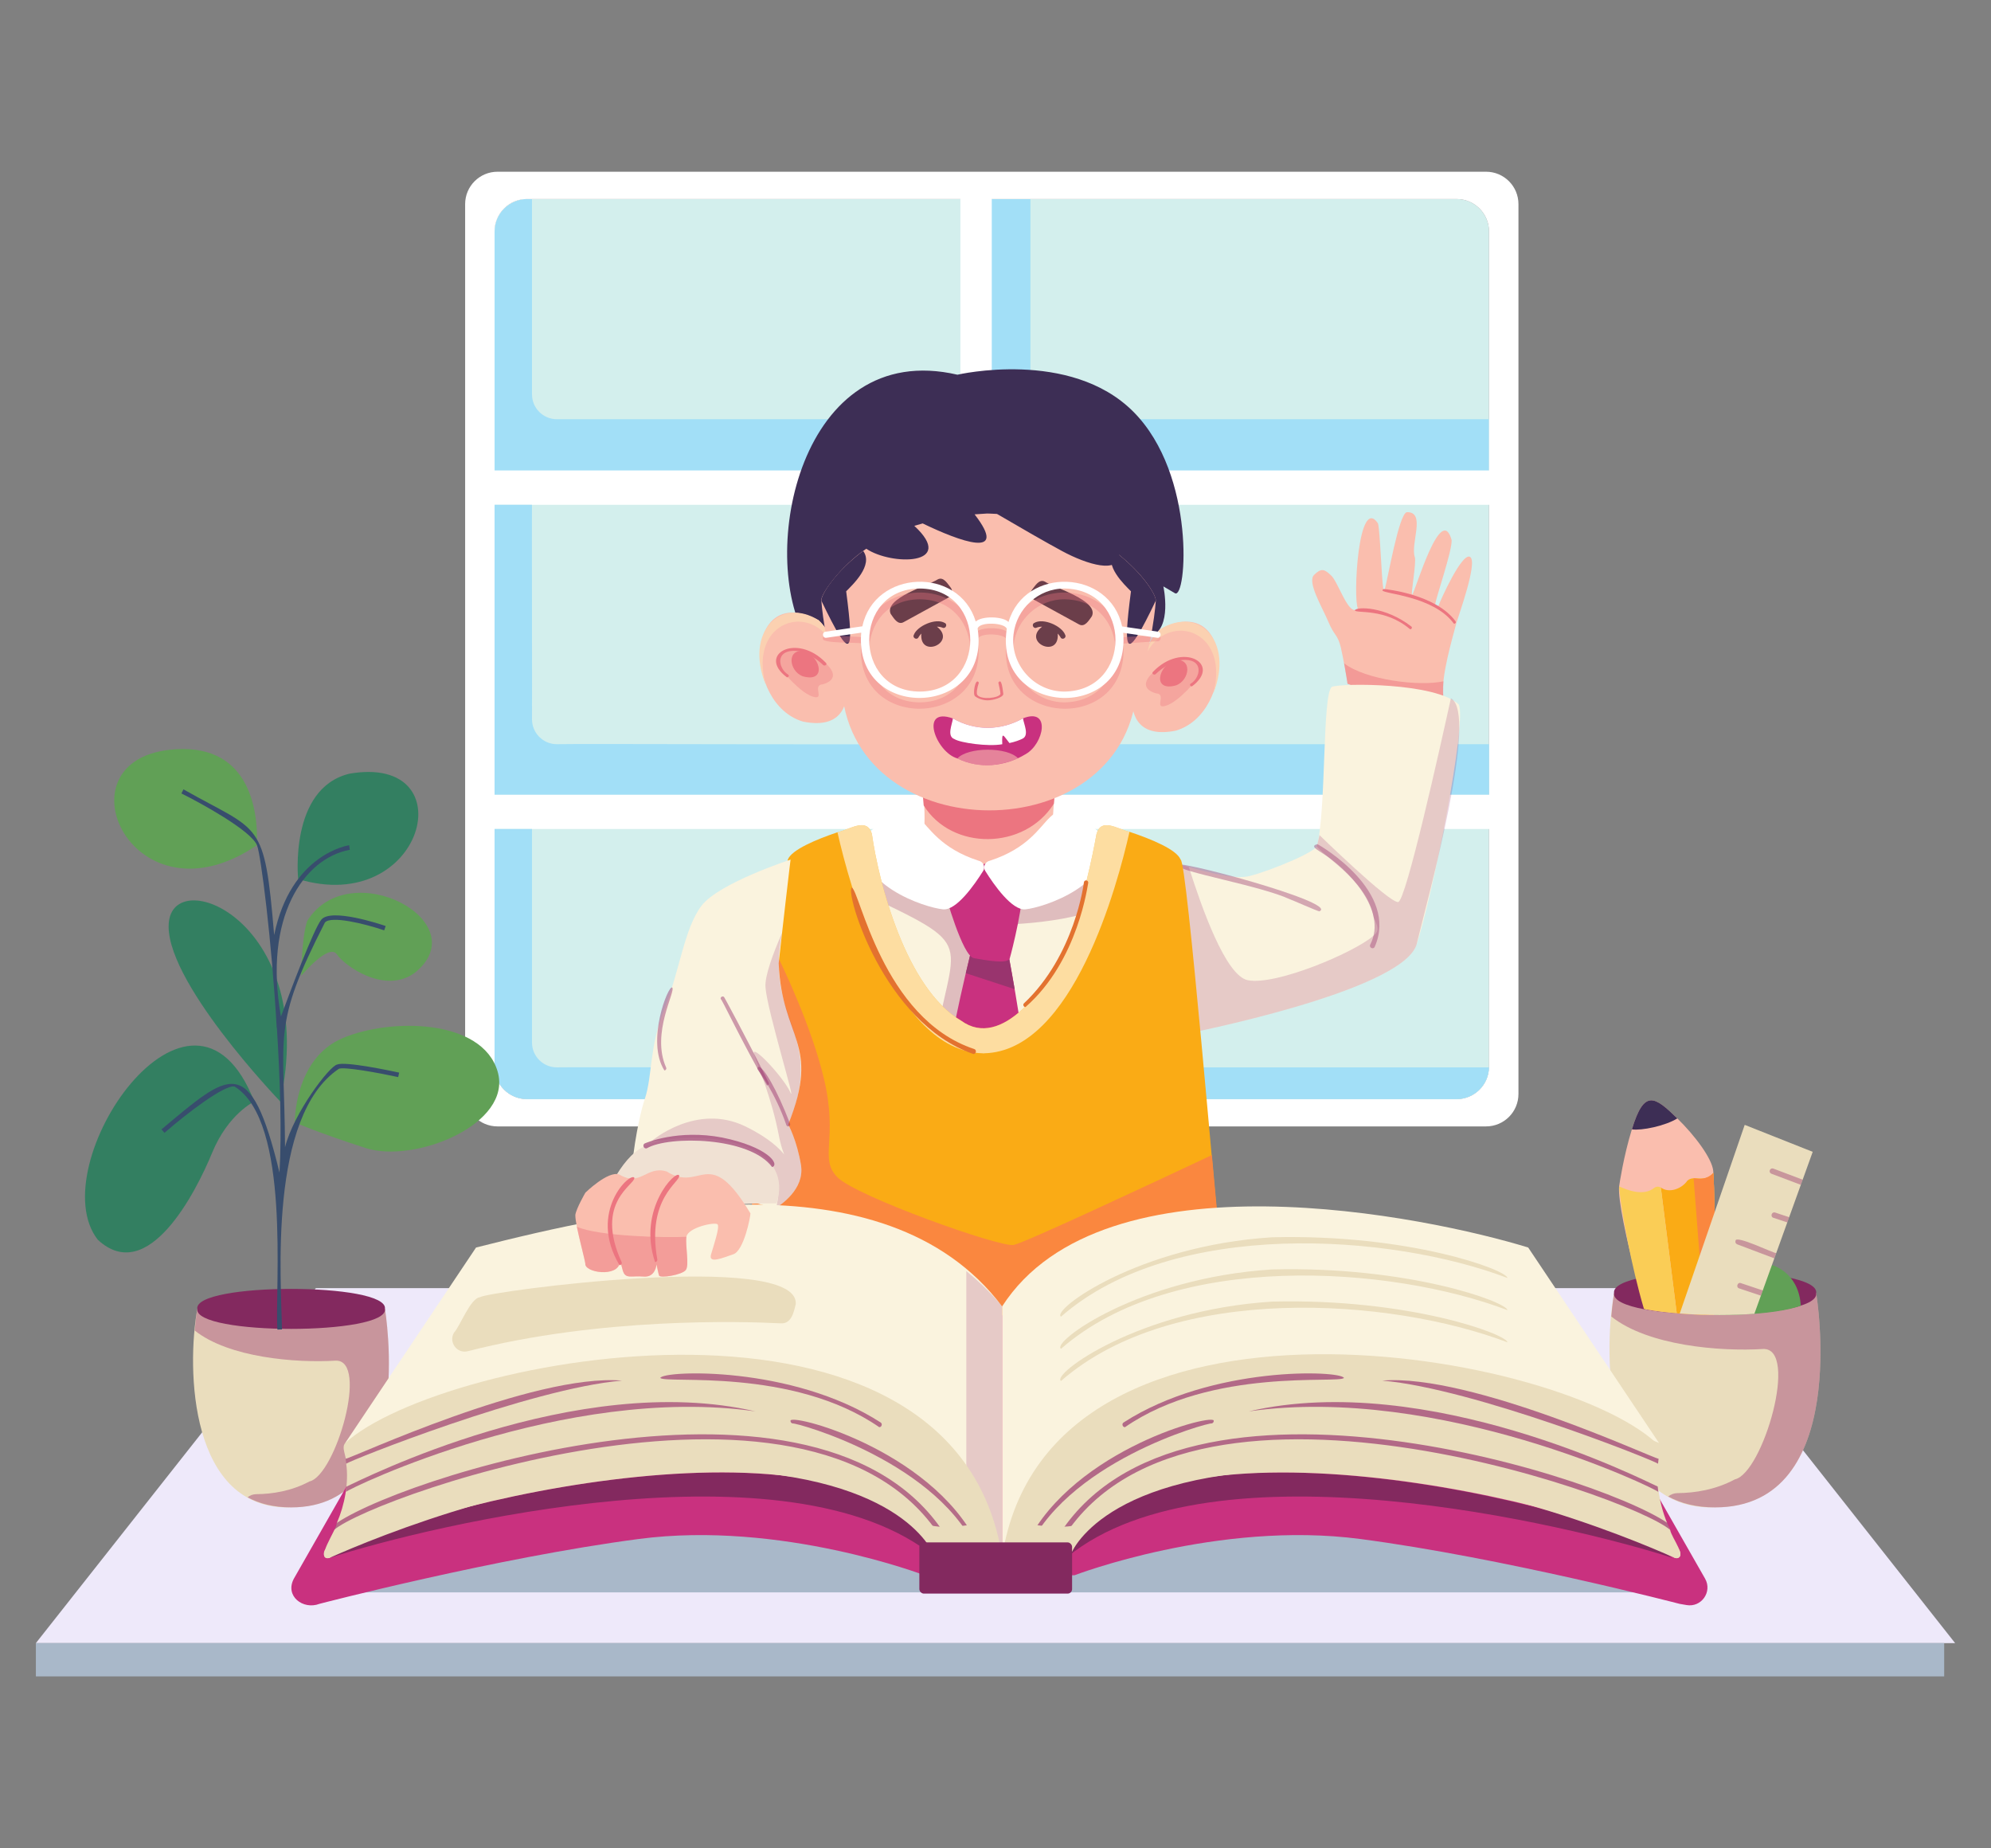 <svg xmlns="http://www.w3.org/2000/svg" xmlns:xlink="http://www.w3.org/1999/xlink" id="Layer_2" viewBox="0 0 695 645"><rect x="0" y="0" width="695" height="645" fill="#808080" stroke="none"/><defs><clipPath id="clippath"><path d="m633.125,449.623v-70.46h-69.7v72.119h.004c-2.416,9.663,77.288,11.347,69.696-1.658Z" fill="none" stroke-width="0"></path></clipPath></defs><g id="Layer_1-2"><path d="m519.772,80.771v291.512c0,6.237-5.076,11.313-11.313,11.313H183.955c-6.255,0-11.313-5.076-11.313-11.313V80.771c0-6.237,5.058-11.313,11.313-11.313h324.504c6.237,0,11.313,5.076,11.313,11.313Z" fill="#d3efed" stroke-width="0"></path><path d="m519.772,146.308v23.234H172.642v-88.771c-.051-7.004,6.248-12.04,13.065-11.313v68.182c0,4.79,3.878,8.668,8.668,8.668h139.313c4.79,0,8.668-3.878,8.668-8.668v-68.182h17.336v68.182c0,4.79,3.878,8.668,8.668,8.668h151.412Z" fill="#a2dff7" stroke-width="0"></path><path d="m518.735,59.932H173.678c-6.255,0-11.313,5.058-11.313,11.313v310.564c0,6.255,5.058,11.313,11.313,11.313h345.057c6.237,0,11.313-5.058,11.313-11.313V71.245c0-6.255-5.076-11.313-11.313-11.313Zm-172.537,9.526h162.261c6.237,0,11.313,5.076,11.313,11.313v83.409h-173.574v-94.722Zm0,106.714h173.574v101.156h-173.574v-101.156Zm-173.556-95.401c0-6.237,5.058-11.313,11.313-11.313h151.287v94.722h-162.6v-83.409Zm0,95.401h162.6v101.156h-162.6v-101.156Zm162.6,207.424h-151.287c-6.255,0-11.313-5.076-11.313-11.313v-82.962h162.6v94.275Zm173.216,0h-162.261v-94.275h173.574c-.018.233.034,82.983-.018,83.194-.107,6.131-5.129,11.081-11.295,11.081Z" fill="#fff" stroke-width="0"></path><path d="m519.754,372.515c-.107,6.13-5.129,11.081-11.295,11.081h-162.261v-94.275h13.493v74.527c0,4.79,3.878,8.668,8.668,8.668h151.395Z" fill="#a2dff7" stroke-width="0"></path><path d="m335.242,372.372v11.224h-151.287c-6.255,0-11.313-5.076-11.313-11.313v-82.962h13.065v74.527c0,4.79,3.878,8.668,8.668,8.668,2.007-.182,138.916.302,140.868-.143Z" fill="#a2dff7" stroke-width="0"></path><path d="m519.772,259.724v17.604h-173.574v-101.156h13.493v74.884c0,4.772,3.878,8.668,8.668,8.668h151.412Z" fill="#a2dff7" stroke-width="0"></path><path d="m335.242,259.581v17.747h-162.6v-101.156h13.047c-.064.145.084,74.663.018,74.884,0,4.772,3.878,8.668,8.668,8.668,1.971-.225,138.941.334,140.868-.143Z" fill="#a2dff7" stroke-width="0"></path><path d="m584.734,449.565H110.266l-97.742,123.886h669.953l-97.743-123.886Z" fill="#eee9fa" stroke-width="0"></path><rect x="12.523" y="573.451" width="666.135" height="11.617" fill="#a9b8c9" stroke-width="0"></rect><path d="m88.759,384.446c-21.734-55.608-74.706,22.473-54.63,48.223,17.574,16.346,34.347-16.801,39.938-30.379,5.591-13.578,14.692-17.843,14.692-17.843Z" fill="#337f61" stroke-width="0"></path><path d="m102.89,391.734s-.232-22.193,16.623-29.381c16.855-7.188,48.782-6.789,54.184,11.581,5.402,18.371-28.943,32.282-46.115,26.724-17.172-5.558-24.692-8.924-24.692-8.924Z" fill="#61a056" stroke-width="0"></path><path d="m105.17,340.538s9.632-11.568,12.428-7.456c2.796,4.112,16.773,14.001,27.156,6.461,22.115-17.7-22.767-41.729-37.539-18.097-1.997,6.164-2.045,19.093-2.045,19.093Z" fill="#61a056" stroke-width="0"></path><path d="m97.852,384.446s-41.559-43.208-38.862-63.001c2.697-19.794,52.262,1.228,38.862,63.001Z" fill="#337f61" stroke-width="0"></path><path d="m104.078,306.798s-3.253-31.673,17.913-36.78c40.884-7.036,26.067,50.087-17.913,36.78Z" fill="#337f61" stroke-width="0"></path><path d="m89.706,294.971c-43.061,29.226-70.097-28.726-30.717-33.265,27.858-3.186,31.179,20.595,30.717,33.265Z" fill="#61a056" stroke-width="0"></path><path d="m101.624,526.09c-35.519,1.144-36.532-48.403-32.747-69.281h65.495s11.677,69.281-32.747,69.281Z" fill="#eaddbd" stroke-width="0"></path><path d="m101.624,526.09c-6.054,0-11.054-1.278-15.192-3.514.783-.671,1.805-1.086,2.987-1.102,5.671-.048,12.348-1.086,18.594-4.441,9.091-2.008,20.95-42.663,9.106-42.157-13.896.843-37.245-1.037-49.138-10.511.399-4.633.895-7.556.895-7.556h65.495s11.677,69.281-32.747,69.281Z" fill="#99346e" opacity=".42" stroke-width="0"></path><path d="m134.371,456.811c1.32,9.305-66.82,9.306-65.495-.001-1.32-9.304,66.82-9.304,65.495.001Z" fill="#83295f" stroke-width="0"></path><path d="m117.699,371.525c-2.711.518-15.219,16.981-18.2,28.854-.245-40.086-4.694-41.994,13.917-78.418,2.069-2.444,13.793.38,20.697,2.731l.515-1.512c-1.932-.659-18.985-6.318-22.432-2.253-2.61,3.078-10.754,24.711-14.126,33.842-6.18-34.647,7.99-55.238,24.022-58.192l-.204-1.585c-.217.028-20.384,2.949-26.184,31.345-3.443-40.758-4.767-35.6-31.667-50.852l-.708,1.432c6.591,3.264,24.178,12.868,26.376,18.052,1.353,3.271,5.153,33.204,6.894,63.813l.061.022c1.138,18.123,1.698,36.635.903,50.431-10.285-42.499-17.577-34.798-41.194-15.074l1.05,1.204c7.604-6.639,20.965-16.885,24.47-16.155,19.686,12.177,14.005,70.022,14.942,84.817l1.596-.056c-.253-16.939-4.852-74.379,19.87-90.965,1.869-.753,13.687,1.383,20.695,2.905l.34-1.56c-3.107-.675-18.757-3.986-21.634-2.828Z" fill="#384d6d" stroke-width="0"></path><path d="m598.698,526.09c-38.295,1.215-39.339-52.262-35.276-74.778h70.552s12.579,74.778-35.276,74.778Z" fill="#eaddbd" stroke-width="0"></path><path d="m598.698,526.09c-6.522,0-11.908-1.379-16.365-3.793.843-.724,1.944-1.172,3.218-1.19,6.109-.052,13.302-1.172,20.03-4.793,9.797-2.129,22.556-46.149,9.809-45.502-14.982.909-40.114-1.118-52.932-11.345.43-5,.964-8.155.964-8.155h70.552s12.579,74.778-35.276,74.778Z" fill="#99346e" opacity=".42" stroke-width="0"></path><path d="m633.974,451.313c1.421,10.044-71.979,10.044-70.552-.002-1.422-10.042,71.979-10.042,70.552.002Z" fill="#83295f" stroke-width="0"></path><g clip-path="url(#clippath)"><path d="m628.632,456.588c-.352,21.214-29.618,21.211-29.968,0,.352-21.213,29.618-21.21,29.968,0Z" fill="#61a056" stroke-width="0"></path><path d="m595.85,474.829c-3.971,2.535-9.519,9.199-14.297,1.681-4.688-7.379-17.243-53.408-16.367-62.461.118-.834,1.576-10.638,4.455-19.895,4.32-14.196,7.98-11.503,15.864-3.823,6.103,5.94,12.143,13.997,12.541,18.33.649,9.184,1.699,63.316-2.196,66.169Z" fill="#fabeae" stroke-width="0"></path><path d="m585.505,390.329c-4.187,2.614-12.486,4.33-15.864,3.825,4.325-14.219,7.985-11.489,15.864-3.825Z" fill="#3d2e55" stroke-width="0"></path><path d="m596.073,474.615c-2.293,1.587-5.139,4.302-8.047,5.154l-8.283-65.34c2.913,2.211,7.456.349,9.256-2.367,2.509-2.214,5.884,1.077,9.097-2.721.573,8.7,1.556,60.851-2.023,65.274Z" fill="#faab15" stroke-width="0"></path><path d="m588.026,479.769c-12.014,3.051-22.528-57.993-22.84-65.721,2.999,1.397,8.593,3.475,12.214.56.674-.541,1.593-.572,2.343-.179l8.283,65.34Z" fill="#facd56" stroke-width="0"></path><path d="m596.073,474.615l-4.883-63.395c1.764.372,4.671.499,6.906-1.878.573,8.7,1.556,60.851-2.023,65.274Z" fill="#fa873f" stroke-width="0"></path><path d="m632.765,401.996c-7.987,22.157-16.797,46.596-24.797,68.808l-23.334-7.407,24.393-70.814,23.738,9.414Z" fill="#eaddbd" stroke-width="0"></path><g opacity=".42"><path d="m619.635,423.177l4.909,1.64-.655,1.813-4.871-1.62c-1.18-.39-.56-2.22.616-1.833Z" fill="#99346e" stroke-width="0"></path><path d="m629.261,411.718l-.654,1.794-10.261-3.877c-.501-.174-.751-.733-.558-1.235.193-.502.732-.752,1.232-.559l10.242,3.877Z" fill="#99346e" stroke-width="0"></path><path d="m607.68,447.81l7.662,2.566-.674,1.813-7.605-2.546c-1.174-.374-.564-2.258.616-1.833Z" fill="#99346e" stroke-width="0"></path><path d="m620.02,437.336l-.655,1.833-12.976-4.9c-.501-.193-.751-.752-.558-1.254-.015-2.128,13.495,4.492,14.189,4.321Z" fill="#99346e" stroke-width="0"></path></g></g><path d="m281.51,222.877c-17.13-29.126-2.369-104.878,52.698-92.102,0,0,39.391-9.194,61.432,12.939,22.041,22.133,18.529,65.689,14.497,63.32l-4.032-2.37s3.204,14.738-4.427,17.366c-7.631,2.628-120.168.847-120.168.847Z" fill="#3d2e55" stroke-width="0"></path><path d="m368.849,270.706c-1.125,9.544-1.984,19.645-1.135,29.267,2.814,12.018-17.019,20.352-22.606,22.767-34.155-14.743-18.114-21.496-23.709-52.034.118-.012,23.617-2.256,23.72-2.27.084.009,23.636,2.262,23.731,2.27Z" fill="#fabeae" stroke-width="0"></path><path d="m368.849,270.706s-.557,4.155-.985,9.798c-10.245,16.267-35.577,16.459-45.437.578-.439-5.933-1.028-10.377-1.028-10.377.118-.012,23.617-2.256,23.72-2.27.084.009,23.636,2.262,23.731,2.27Z" fill="#ec7580" stroke-width="0"></path><path d="m285.753,216.46c-25.871-13.588-26.378,29.167-5.455,35.378,24.393,4.931,14.59-26.853,5.455-35.378Z" fill="#fabeae" stroke-width="0"></path><path d="m290.926,225.585c-7.295-15.639-29.752-9.33-23.677,13.318-7.375-18.479,5.266-30.71,18.51-22.447,2.601,2.398,4.105,5.509,5.167,9.13Z" fill="#fbd1b1" stroke-width="0"></path><g opacity=".35"><path d="m273.124,234.149s6.022,7.512,10.579,8.966c4.557,1.454-.457-4.109,3.524-4.296,14.522-4.24-20.893-22.403-14.103-4.67Z" fill="#ec7580" stroke-width="0"></path></g><path d="m274.692,236.39c-10.65-7.902,3.417-15.799,13.652-5.009.56.624-.582,1.21-1.03.686-.056-.057-5.814-5.772-11.456-4.836-5.269.807-3.74,6.419-.804,8.156.594.308.207,1.043-.363,1.002Z" fill="#ec7580" stroke-width="0"></path><path d="m280.871,227.272c-6.452-1.019-5.483,6.878-.724,8.733,8.375,2.43,6.457-6.606.724-8.733Z" fill="#ec7580" stroke-width="0"></path><path d="m405.009,219.619c25.871-13.588,26.377,29.167,5.455,35.378-24.393,4.931-14.59-26.853-5.455-35.378Z" fill="#fabeae" stroke-width="0"></path><path d="m399.836,228.744c7.296-15.639,29.752-9.33,23.677,13.318,7.375-18.479-5.266-30.71-18.51-22.447-2.601,2.398-4.105,5.509-5.167,9.13Z" fill="#fbd1b1" stroke-width="0"></path><g opacity=".35"><path d="m417.638,237.308s-6.022,7.512-10.579,8.966c-4.557,1.454.457-4.109-3.524-4.296-14.522-4.24,20.893-22.403,14.103-4.67Z" fill="#ec7580" stroke-width="0"></path></g><path d="m416.07,239.549c10.651-7.902-3.417-15.799-13.652-5.009-.56.624.582,1.21,1.03.686.056-.057,5.814-5.772,11.456-4.836,5.269.807,3.74,6.419.804,8.156-.594.309-.207,1.043.363,1.002Z" fill="#ec7580" stroke-width="0"></path><path d="m409.891,230.431c6.452-1.019,5.483,6.878.724,8.733-8.375,2.43-6.457-6.606-.724-8.733Z" fill="#ec7580" stroke-width="0"></path><path d="m396.128,241.749l.633-.337c-5.235,55.327-97.727,55.106-102.835,0h.01c-6.303-16.181-7.212-31.738-7.212-31.738-.562-1.997,6.796-12.215,15.67-18.162,8.763,5.921,31.722,5.861,16.763-7.988.981-.306,1.961-.592,2.921-.848,12.973,6.272,30.371,12.67,18.122-3.167,6.125-.368,2.956-.347,7.825-.143,8.182,4.781,17.264,10.021,22.647,12.922,9.071,4.893,19.94,7.968,19.94,1.348,8.223,6.538,13.024,13.964,12.84,16.038,0,0-.909,15.762-7.324,32.075Z" fill="#fabeae" stroke-width="0"></path><polygon points="345.215 268.425 345.215 268.447 345.118 268.436 345.215 268.425" fill="#fff" stroke-width="0"></polygon><polygon points="345.118 268.436 345.022 268.447 345.022 268.425 345.118 268.436" fill="#fff" stroke-width="0"></polygon><path d="m310.918,214.263c1.022,1.387,2.474,4.089,4.588,2.825,0,0,15.612-8.553,15.612-8.553,1.267-.694,1.609-2.36.717-3.497-1.053-1.262-2.453-3.894-4.49-2.833-3.218,2.111-18.903,6.571-16.426,12.058Z" fill="#6b3e4a" stroke-width="0"></path><path d="m381.156,215.05c-1.022,1.387-2.473,4.089-4.588,2.825,0,0-15.612-8.553-15.612-8.553-1.267-.694-1.609-2.36-.717-3.497,1.053-1.262,2.453-3.894,4.49-2.833,3.218,2.111,18.903,6.571,16.426,12.058Z" fill="#6b3e4a" stroke-width="0"></path><path d="m344.797,244.42c-1.76,0-3.415-.649-4.316-1.342-1.164-.406.036-6.988,1.21-4.812-.622,1.783-.98,3.946-.478,4.333,1.338,1.679,7.44,1.069,8.022-.409,0-.605-.535-3.057-.741-3.951,1.19-1.899,1.554,2.873,1.738,3.951-.009,1.202-3.579,2.232-5.434,2.23Z" fill="#ec7580" stroke-width="0"></path><path d="m358.004,263.208c-7.127,4.343-16.19,5.253-23.796,1.484-7.463-2.075-13.527-18.169-1.582-13.957,7.745,4.424,16.738,4.328,24.481-.039,9.833-3.865,7.307,8.936.897,12.512Z" fill="#c9317f" stroke-width="0"></path><path d="m356.821,257.855c-.986.478-2.446,1.039-4.459,1.471-2.074-2.535-2.709-4.414-2.496.414-4.983.915-14.689-.509-16.699-1.793-2.79-.996-.724-5.263-.544-7.208,7.75,4.415,16.734,4.327,24.48-.037.224,1.906,2.345,6.038-.282,7.153Z" fill="#fff" stroke-width="0"></path><g opacity=".58"><path d="m355.365,264.644c-6.786,2.988-14.384,3.419-21.158.048,3.726-4.041,17.383-4.054,21.158-.048Z" fill="#fabeae" stroke-width="0"></path></g><path d="m329.785,217.407c-3.134-1.881-9.718,1.122-10.793,4.177-.576,1.036,1.06,1.927,1.615.868.006-.012.34-.62.994-1.338-.698,8.974,12.568,3.089,5.446-2.411,1.176.02,1.912.342,1.956.362,1.068.523,1.866-1.167.783-1.658Z" fill="#6b3e4a" stroke-width="0"></path><path d="m361.035,217.407c3.134-1.881,9.718,1.122,10.793,4.177.576,1.036-1.06,1.927-1.615.868-.006-.012-.34-.62-.994-1.338.698,8.974-12.568,3.089-5.446-2.411-1.176.02-1.912.342-1.956.362-1.067.523-1.866-1.167-.782-1.658Z" fill="#6b3e4a" stroke-width="0"></path><path d="m295.376,206.368c2.924,22.364,1.789,25.142-8.654,3.298-.203-2.206,5.313-10.537,14.586-17.38,3.673,4.963-3.665,11.767-5.933,14.082Z" fill="#3d2e55" stroke-width="0"></path><path d="m403.449,209.666h-.011c-10.453,21.889-11.571,19.018-8.652-3.298-2.272-2.313-9.604-9.12-5.934-14.082,9.284,6.843,14.8,15.174,14.596,17.38Z" fill="#3d2e55" stroke-width="0"></path><g opacity=".35"><path d="m404.249,221.682l-12.562.704c-4.217-19.96-33.914-21.06-39.642-1.537-1.94-2.002-9.214-2.229-11.439-.166-5.855-19.374-35.343-18.169-39.57,1.658l-12.871-.638c-.584.086-.989.629-.903,1.213-.323,1.725,12.547,1.224,13.367,1.646-2.705,31.459,45.524,29.737,40.626-1.44.655-2.492,9.58-2.068,10.184.105-4.747,31.107,43.303,32.718,40.649,1.38l11.848-.809c1.361.226,1.692-1.935.311-2.116Zm-83.196,23.441c-23.521-.103-23.519-35.869.001-35.969,23.52.103,23.518,35.869-.001,35.969Zm50.607,0c-10.675.076-19.192-9.505-17.851-20.093,1.033-8.716,8.531-15.94,17.851-15.876,23.638.398,23.64,35.572,0,35.969Z" fill="#ec7580" stroke-width="0"></path></g><path d="m404.249,220.469l-12.562-1.843c-4.217-19.96-33.914-21.06-39.642-1.537-1.94-2.002-9.214-2.229-11.439-.165-5.855-19.374-35.343-18.169-39.57,1.657l-12.871,1.888c-1.379.181-1.052,2.342.31,2.116,0,0,12.154-1.783,12.154-1.783-2.705,31.459,45.524,29.737,40.626-1.44.655-2.492,9.58-2.068,10.184.105-4.747,31.107,43.303,32.718,40.649,1.38l11.848,1.738c1.361.226,1.692-1.935.311-2.116Zm-83.196,20.894c-23.521-.103-23.519-35.869.001-35.969,23.52.103,23.518,35.869-.001,35.969Zm50.607,0c-10.675.076-19.192-9.505-17.851-20.093,1.033-8.716,8.531-15.939,17.851-15.876,23.638.398,23.64,35.572,0,35.969Z" fill="#fff" stroke-width="0"></path><path d="m503.788,242.858c-10.209.339-22.748.224-33.425-4.245.048-.925-1.686-9.91-2.333-12.704-1.156-4.645-2.211-3.838-4.345-8.913-2.134-5.075-7.481-13.867-4.987-16.337,2.497-2.48,3.6-2.026,5.773.009,2.645,2.043,6.274,14.948,9.531,11.725-1.743-3.493.122-39.88,7.004-29.741.738,2.32,1.233,19.288,1.881,22.972.125.682.248.907.383.512,1.257-4.517,4.991-26.576,7.777-27.389,6.865-.194,1.197,10.985,2.823,15.707.617,2.04-1.639,13.838-.9,13.123,1.271-1.843,10.04-32.305,13.746-19.118.312,3.588-5.671,20.709-5.71,22.434.229.847.492,2.463,1.101.577.668-1.888,8.211-18.767,11.041-17.109,2.829,1.658-3.965,20.28-4.733,22.985-1.473,5.532-5.469,19.066-4.625,25.511Z" fill="#fabeae" stroke-width="0"></path><path d="m492.174,219.577c-8.804-7.487-18.884-5.364-19.228-6.568.507-1.326,10.594-1.437,19.707,5.638.443.342.054,1.104-.48.93Z" fill="#ec7580" stroke-width="0"></path><path d="m507.503,217.65c-7.109-9.726-24.619-10.347-24.931-11.592.027-.295.285-.511.576-.483.731.068,17.98,1.799,24.924,11.242.306.386-.102.988-.57.834Z" fill="#ec7580" stroke-width="0"></path><g opacity=".5"><path d="m503.788,242.858c-10.209.339-22.748.224-33.425-4.245,0,0-.507-3.443-1.179-7.124,7.405,5.786,26.257,8.172,34.684,6.281-.161,2.815-.08,5.087-.08,5.087Z" fill="#ec7580" stroke-width="0"></path></g><path d="m494.444,329.784c-5.513,16.442-80.874,31.105-80.874,31.105,0,0-13.34-51.349-7.827-60.732,5.673,1.28,22.138,6.744,28.697,5.861,3.183,0,22.61-7.323,25.219-10.562,3.382-12.485,1.83-52.983,5.218-55.732,3.347-1.348,36.353-1.558,44.35,6.16,2.904,6.162-9.271,67.475-14.784,83.899Z" fill="#faf3de" stroke-width="0"></path><path d="m494.444,329.784c-5.513,16.442-80.874,31.105-80.874,31.105,0,0-13.34-51.349-7.827-60.732.294.073,6.987,1.789,9.235,2.429,4.389,13.821,12.822,38.016,20.627,39.52,9.896,1.901,37.115-9.699,43.724-15.438,2.226-1.73,1.695-3.187.209-6.408-2.077-12.016-14.324-18.925-19.879-24.803l.191-.845c.017-.018.017,0,.017,0l.73-3.151s24.28,23.659,27.463,23.36c2.713-.246,14.766-54.535,18.401-71.118,9.778,5.317-7.635,68.045-12.018,86.081Z" fill="#99346e" opacity=".21" stroke-width="0"></path><g opacity=".4"><path d="m460.529,318.054c-.556-.012-9.71-4.053-10.188-4.173-10.235-4.794-39.442-9.748-38.994-11.782-4.398-3.219,56.719,13.017,49.182,15.955Z" fill="#99346e" stroke-width="0"></path><path d="m479.869,330.453c-.463,1.041-2.049.287-1.583-.739,6.461-12.45-8.781-26.912-16.088-31.563-2.493-1.676-5.012-2.845-2.347-3.538.017-.018.017,0,.017,0,1.501.741,28.481,16.659,20.001,35.841Z" fill="#99346e" stroke-width="0"></path></g><path d="m372.816,360.882c-16.369,11.208-47.493,13.491-56.742,8.378,2.282,4.124-31.125-75.287-10.467-71.715.002.002,44.827,15.231,44.827,15.231l35.585-13.656c6.654,16.229,12.221,47.791-13.202,61.763Z" fill="#faf3de" stroke-width="0"></path><path d="m349.723,370.092l.091,1.906c-3.385-.583-20.265-3.499-24-4.144,6.526-41.921,17.367-36.192-26.647-57.059-1.059-9.316.302-15.335,6.442-13.248l44.825,15.229,35.585-13.656s2.722,6.17,4.386,14.836c-14.004,8.938-42.904,8.786-42.904,8.786l2.223,47.35Z" fill="#99346e" opacity=".28" stroke-width="0"></path><path d="m357.854,375.071c-1.108,5.808-23.681,4.254-26.808,2.466-2.896-.564,6.394-39.765,8.722-48.719l11.831,2.145c1.237,5.972,7.471,40.987,6.255,44.108Z" fill="#c9317f" stroke-width="0"></path><path d="m354.19,345.224l-17.05-5.576c1.483-6.309,2.627-10.831,2.627-10.831l11.831,2.145s1.215,6.345,2.591,14.262Z" fill="#99346e" stroke-width="0"></path><path d="m329.929,311.848s6.032,21.893,10.053,22.564c4.021.67,11.84,2.234,12.51,0,.67-2.234,5.362-20.776,4.245-25.915-1.117-5.138-12.753-7.081-12.753-7.081,0,0-16.026,3.933-14.055,10.432Z" fill="#c9317f" stroke-width="0"></path><path d="m301.364,292.169c24.063-20.901,13.829-.346,40.162,8.204,1.712.337,2.561,2.155,1.674,3.571-3.109,4.962-9.371,13.868-14.015,13.419-6.42-.62-30.912-8.663-27.821-25.195Z" fill="#fff" stroke-width="0"></path><path d="m385.748,292.169c-24.063-20.901-13.829-.346-40.162,8.204-1.712.337-2.561,2.155-1.674,3.571,3.109,4.962,9.371,13.868,14.015,13.419,6.42-.62,30.912-8.663,27.821-25.195Z" fill="#fff" stroke-width="0"></path><path d="m426.661,442.824l-83.105,29.364-83.105-29.364c.889.893,9.215-115.149,14.549-142.819,1.321-3.446,9.9-7.021,17.335-9.541,4.542-1.039,10.317-5.374,12.028.661,2.37,16.805,11.852,53.87,31.135,65.09,14.176,10.32,30.179-11.758,36.762-26.27,5.915-15.246,9.168-31.456,10.49-38.819,1.626-5.896,7.152-1.853,11.527-.822,7.56,2.52,16.478,6.184,17.836,9.705,2.225.302,12.234,121.709,14.548,142.816Z" fill="#faab15" stroke-width="0"></path><path d="m426.661,442.824l-83.105,29.364-83.105-29.364s6.059-67.968,10.455-110.199c2.27,4.557,12.439,25.629,16.8,44.233,4.915,21-1.93,27.344,4.611,34.011,6.559,6.648,56.601,24.521,61.516,23.627,3.646-.661,47.039-20.946,69.201-31.366,2.091,22.483,3.628,39.694,3.628,39.694Z" fill="#fa873f" stroke-width="0"></path><path d="m394.277,290.303c-4.146,18.372-19.713,76.618-50.721,77.297v.018h-.554v-.018c-30.919-.679-46.485-58.603-50.667-77.136,4.542-1.03,10.317-5.38,12.028.661,2.364,16.783,11.857,53.883,31.135,65.09,14.174,10.325,30.182-11.764,36.762-26.27,5.915-15.246,9.168-31.456,10.49-38.819,1.626-5.897,7.152-1.852,11.528-.822Z" fill="#fff" opacity=".6" stroke-width="0"></path><path d="m339.786,367.856c-31.465-10.832-44.767-56.472-42.49-58.092,2.763.589,10.634,45.715,42.765,56.35.948.262.713,1.784-.275,1.742Z" fill="#e3722f" stroke-width="0"></path><path d="m357.968,351.464c-.652.016-1.025-.859-.518-1.306,17.777-16.765,20.887-41.98,20.915-42.232.05-.416.434-.718.839-.664.415.048.712.423.665.838-.121.115-3.341,27.219-21.9,43.364Z" fill="#e3722f" stroke-width="0"></path><path d="m279.627,406.795c1.192,8.229-7.009,13.651-9.032,14.975,0,0-48.676-13.692-49.683-13.692-.806.073,1.411-16.258,4.159-24.506,2.748-8.248,1.521-18.329,6.852-31.453,5.313-13.142,6.888-28.117,12.989-36.054,6.119-7.937,31.07-16.057,31.07-16.057-.013-.526-3.347,28.422-4.158,36.144.982,26.489,14.858,27.601,3.316,56.291,0,0,3.059,5.499,4.488,14.352Z" fill="#faf3de" stroke-width="0"></path><path d="m279.627,406.795c1.282,7.937-6.98,13.674-8.72,14.773,7.33-29.488-35.204-23.477-43.355-23.406,0,0,15.527-13.363,32.638-5.042,17.092,8.322,14.033,15.507,11.633,2.933-2.4-12.592-7.163-23.718-8.574-28.062-1.392-4.344,10.058,7.643,12.586,13.142,2.51,5.499-8.024-28.411-8.629-36.549-.293-3.977,2.675-11.896,5.771-18.953-6.075,31.181,15.467,35.123,2.162,66.811,0,0,3.059,5.499,4.488,14.352Z" fill="#99346e" opacity=".21" stroke-width="0"></path><path d="m271.108,419.974c-17.624-.11-36.603,1.998-53.549,4.674-5.221-1.375-8.299-2.951-7.145-4.692,0,0,5.716-15.91,14.436-19.796,10.838-6.018,53.778-4.944,46.257,19.814Z" fill="#faf3de" stroke-width="0"></path><path d="m271.108,419.974c-17.624-.11-36.603,1.998-53.549,4.674-5.221-1.375-8.299-2.951-7.145-4.692,0,0,5.716-15.91,14.436-19.796,10.838-6.018,53.778-4.944,46.257,19.814Z" fill="#99346e" opacity=".09" stroke-width="0"></path><g opacity=".47"><path d="m275.145,393.125c-.285,0-.553-.179-.65-.465-3.885-11.37-9.906-19.276-9.967-19.355-.231-.301-.174-.732.126-.963,1.656-.443,6.482,7.705,11.142,19.873.157.435-.19.917-.651.91Z" fill="#99346e" stroke-width="0"></path><path d="m231.915,373.573c-6.456-10.17,1.373-29.864,2.716-28.916,1.451,1.072-7.514,15.911-2.087,27.951.207.439-.146.976-.629.965Z" fill="#99346e" stroke-width="0"></path></g><path d="m269.543,407.329c-7.839-10.644-36.078-11.008-43.688-6.609-1.068.493-1.841-1.219-.737-1.68.465-.204,11.58-4.985,26.972-2.032,15.823,3.216,20.23,9.305,17.452,10.321Z" fill="#99346e" opacity=".65" stroke-width="0"></path><path d="m267.712,378.823c-9.43-16.469-16.072-30.864-16.068-30.042-.437-.764.779-1.464,1.203-.667.062.111,6.313,11.406,15.479,29.714.235.44-.118,1.006-.614.995Z" fill="#99346e" opacity=".47" stroke-width="0"></path><polygon points="120.512 555.741 586.259 555.741 379.873 483.06 224.57 481.981 120.512 555.741" fill="#a9b8c9" stroke-width="0"></polygon><path d="m588.726,560.172l-2.466-.429s-61.659-16.085-111.397-22.626c-49.738-6.559-99.78,12.653-99.78,12.653h-52.383s-50.042-19.212-99.78-12.653c-49.738,6.541-111.397,22.626-111.397,22.626-5.71,2.2-12.199-2.699-8.936-8.793,0,0,55.278-96.902,55.278-96.902,95.356,6.721,286.721,6.719,382.052,0l55.278,96.903c2.609,4.575-1.269,10.116-6.47,9.222Z" fill="#c9317f" stroke-width="0"></path><path d="m326.256,543.355c-50.585-41.361-176.106-10.985-211.195.34,28.245-19.353,187.903-55.893,211.195-.34Z" fill="#83295f" stroke-width="0"></path><path d="m372.605,543.355c50.585-41.361,176.106-10.985,211.195.34-28.245-19.353-187.903-55.893-211.195-.34Z" fill="#83295f" stroke-width="0"></path><path d="m349.811,455.942v87.43c-61.496-75.511-146.593-69.718-229.299-39.765l45.663-68.218c50.265-12.678,142.312-34.145,183.636,20.553Z" fill="#faf3de" stroke-width="0"></path><path d="m349.811,455.942v87.43s-4.361-5.755-12.51-13.708v-86.072c8.257,6.774,12.51,12.35,12.51,12.35Z" fill="#99346e" opacity=".21" stroke-width="0"></path><path d="m579.11,503.607l-45.663-68.218c-34.549-10.647-148.226-34.443-183.636,20.553v87.43c53.929-76.02,165.386-67.304,229.299-39.765Z" fill="#faf3de" stroke-width="0"></path><path d="m349.811,543.372h-23.538c-23.591-55.824-183.567-18.719-211.266.346-5.346.964,2.387-9.507,2.591-12.231,2.724-6.255,4.192-14.038,3.253-20.642.209-2.595-1.846-5.562-.34-7.238,33.343-30.455,212.99-64.846,229.3,39.766Z" fill="#eaddbd" stroke-width="0"></path><g opacity=".66"><path d="m217.111,481.839c-31.93,2.723-95.21,27.977-96.259,29.006-.054-.608-.125-1.197-.197-1.734,1.843-.058,65.476-29.855,96.456-27.273Z" fill="#99346e" stroke-width="0"></path><path d="m306.917,498.09c-30.343-20.986-74.913-15.058-76.422-17.193,1.073-2.62,45.976-4.405,76.932,15.562.71.46.34,1.666-.51,1.63Z" fill="#99346e" stroke-width="0"></path><path d="m263.721,492.58c-66.586-9.527-141.972,26.899-142.977,28.113.089-.65.165-1.262.214-1.877,4.791-2.146,80.224-40.719,142.762-26.236Z" fill="#99346e" stroke-width="0"></path><path d="m341.769,542.95c-13.055-32.615-64.123-46.58-65.135-46.163-.48-.109-.782-.589-.673-1.069,1.807-2.215,52.281,11.664,66.645,46.019.226.57-.226,1.224-.837,1.213Z" fill="#99346e" stroke-width="0"></path><path d="m334.155,543.372h-2.002c-37.988-79.235-201.651-21.541-215.538-9.419.34-.804.661-1.626.983-2.466,26.859-17.971,180.814-65.366,216.556,11.885Z" fill="#99346e" stroke-width="0"></path></g><path d="m349.811,543.372h-23.538c-.289-.883-9.971-28.337-76.242-30.383-58.144-1.801-119.261,23.687-135.024,30.722-2.039.691-2.507-1.713-1.376-3.038,54.774-28.39,164.688-57.02,208.173-9.217,7.406,3.011,17.02.645,24.522-.649,2.806,7.471,3.485,12.564,3.485,12.564Z" fill="#eaddbd" stroke-width="0"></path><path d="m349.811,543.372h23.538c23.217-55.676,183.548-18.845,211.266.346,5.047.527-1.187-7.029-1.608-9.765-4.179-8.741-5.756-19.634-3.324-28.828-31.196-33.13-213.575-66.239-229.872,38.246Z" fill="#eaddbd" stroke-width="0"></path><g opacity=".68"><path d="m482.512,481.839c31.93,2.723,95.21,27.977,96.259,29.006.054-.608.125-1.197.197-1.734-1.843-.058-65.476-29.855-96.456-27.273Z" fill="#99346e" stroke-width="0"></path><path d="m392.705,498.09c30.343-20.986,74.913-15.058,76.422-17.193-1.073-2.62-45.975-4.405-76.932,15.562-.71.46-.34,1.666.51,1.63Z" fill="#99346e" stroke-width="0"></path><path d="m435.901,492.58c66.586-9.527,141.972,26.899,142.977,28.113-.089-.65-.165-1.262-.214-1.877-4.791-2.146-80.224-40.719-142.762-26.236Z" fill="#99346e" stroke-width="0"></path><path d="m357.854,542.95c13.055-32.615,64.123-46.58,65.135-46.163.48-.109.782-.589.673-1.069-1.807-2.215-52.281,11.664-66.645,46.019-.226.57.226,1.224.837,1.213Z" fill="#99346e" stroke-width="0"></path><path d="m365.467,543.372h2.002c37.988-79.235,201.651-21.541,215.538-9.419-.34-.804-.661-1.626-.983-2.466-26.859-17.971-180.814-65.366-216.556,11.885Z" fill="#99346e" stroke-width="0"></path></g><path d="m349.811,543.372h23.538s8.936-28.31,76.243-30.383c58.156-1.805,119.421,23.734,135.024,30.722,2.049.689,2.499-1.711,1.376-3.038-44.255-23.945-163.596-59.563-208.173-9.216-5.202,2.746-17.158.887-24.522-.649-2.806,7.471-3.485,12.564-3.485,12.564Z" fill="#eaddbd" stroke-width="0"></path><path d="m158.506,465.062c1.981-1.989,5.772-12.203,9.107-12.329,1.437-1.885,111.205-16.587,110.172,2.332-.667,2.865-1.539,7.135-5.382,6.783-13.429-.678-62.864-2.138-109.082,9.727-3.792.973-6.842-3.164-4.816-6.513Z" fill="#eaddbd" stroke-width="0"></path><path d="m370.364,459.517c-3.475-2.266,26.818-24.745,73.678-27.701,47.743-1.202,81.784,11.317,82.178,14.209-40.698-15.483-116.509-20.914-155.857,13.492Z" fill="#eaddbd" stroke-width="0"></path><path d="m370.364,470.742c-3.475-2.266,26.818-24.745,73.678-27.701,47.742-1.206,81.785,11.318,82.178,14.209-40.699-15.48-116.508-20.916-155.857,13.492Z" fill="#eaddbd" stroke-width="0"></path><path d="m370.364,481.97c-3.475-2.266,26.818-24.745,73.678-27.701,47.741-1.21,81.786,11.319,82.178,14.209-40.698-15.477-116.506-20.918-155.857,13.492Z" fill="#eaddbd" stroke-width="0"></path><rect x="320.918" y="538.303" width="53.318" height="17.872" rx="1.563" ry="1.563" fill="#83295f" stroke-width="0"></rect><path d="m261.959,423.478c0,1.226-2.284,13.025-5.984,14.272-3.7,1.226-8.817,3.51-7.76,0,1.057-3.531,3.002-9.346,2.305-10.403-.719-1.036-10.361,1.015-10.91,4.292-.428,3.368,1.059,9.783-.19,11.566-1.247,1.755-9.05,3.002-9.367,1.945-.338-1.057-.867-3.891-.867-3.891,0,0-.338,4.673-4.567,4.271-4.229-.381-6.343,1.015-7.231-2.157-.888-3.172-1.057-3.869-1.057-3.869.869,6.229-11.028,5.104-11.989,1.945.265-.749-3.573-13.532-3.51-17.443.339-2.305,3.51-7.76,3.51-7.76,0,0,7.929-7.76,11.819-6.343,7.561,4.466,9.477-3.213,16.556-1.057,12.09,7.683,14.479-9.917,29.242,14.632Z" fill="#fabeae" stroke-width="0"></path><path d="m216.251,441.555c-11.233-18.782,4.004-32.783,5.185-30.494.269,2.44-14.032,8.417-4.466,29.366.252.507-.156,1.141-.719,1.127Z" fill="#ec7580" stroke-width="0"></path><path d="m228.663,440.473c-6.293-18.551,7.486-32.513,8.414-30.207.583,2.203-11.466,7.776-7.631,29.273.091.48-.295.938-.782.933Z" fill="#ec7580" stroke-width="0"></path><g opacity=".46"><path d="m239.419,443.205c-1.247,1.755-9.05,3.002-9.367,1.945-.338-1.057-.867-3.891-.867-3.891,0,0-.338,4.673-4.567,4.271-4.229-.381-6.343,1.015-7.231-2.157-.888-3.172-1.057-3.869-1.057-3.869.969,6.19-11.145,5.088-11.989,1.945.148-.634-1.945-8.288-2.981-13.32,7.446,3.371,31.19,3.918,38.25,3.51-.428,3.368,1.059,9.783-.19,11.566Z" fill="#ec7580" stroke-width="0"></path></g><rect width="695" height="645" fill="none" stroke-width="0"></rect></g></svg>